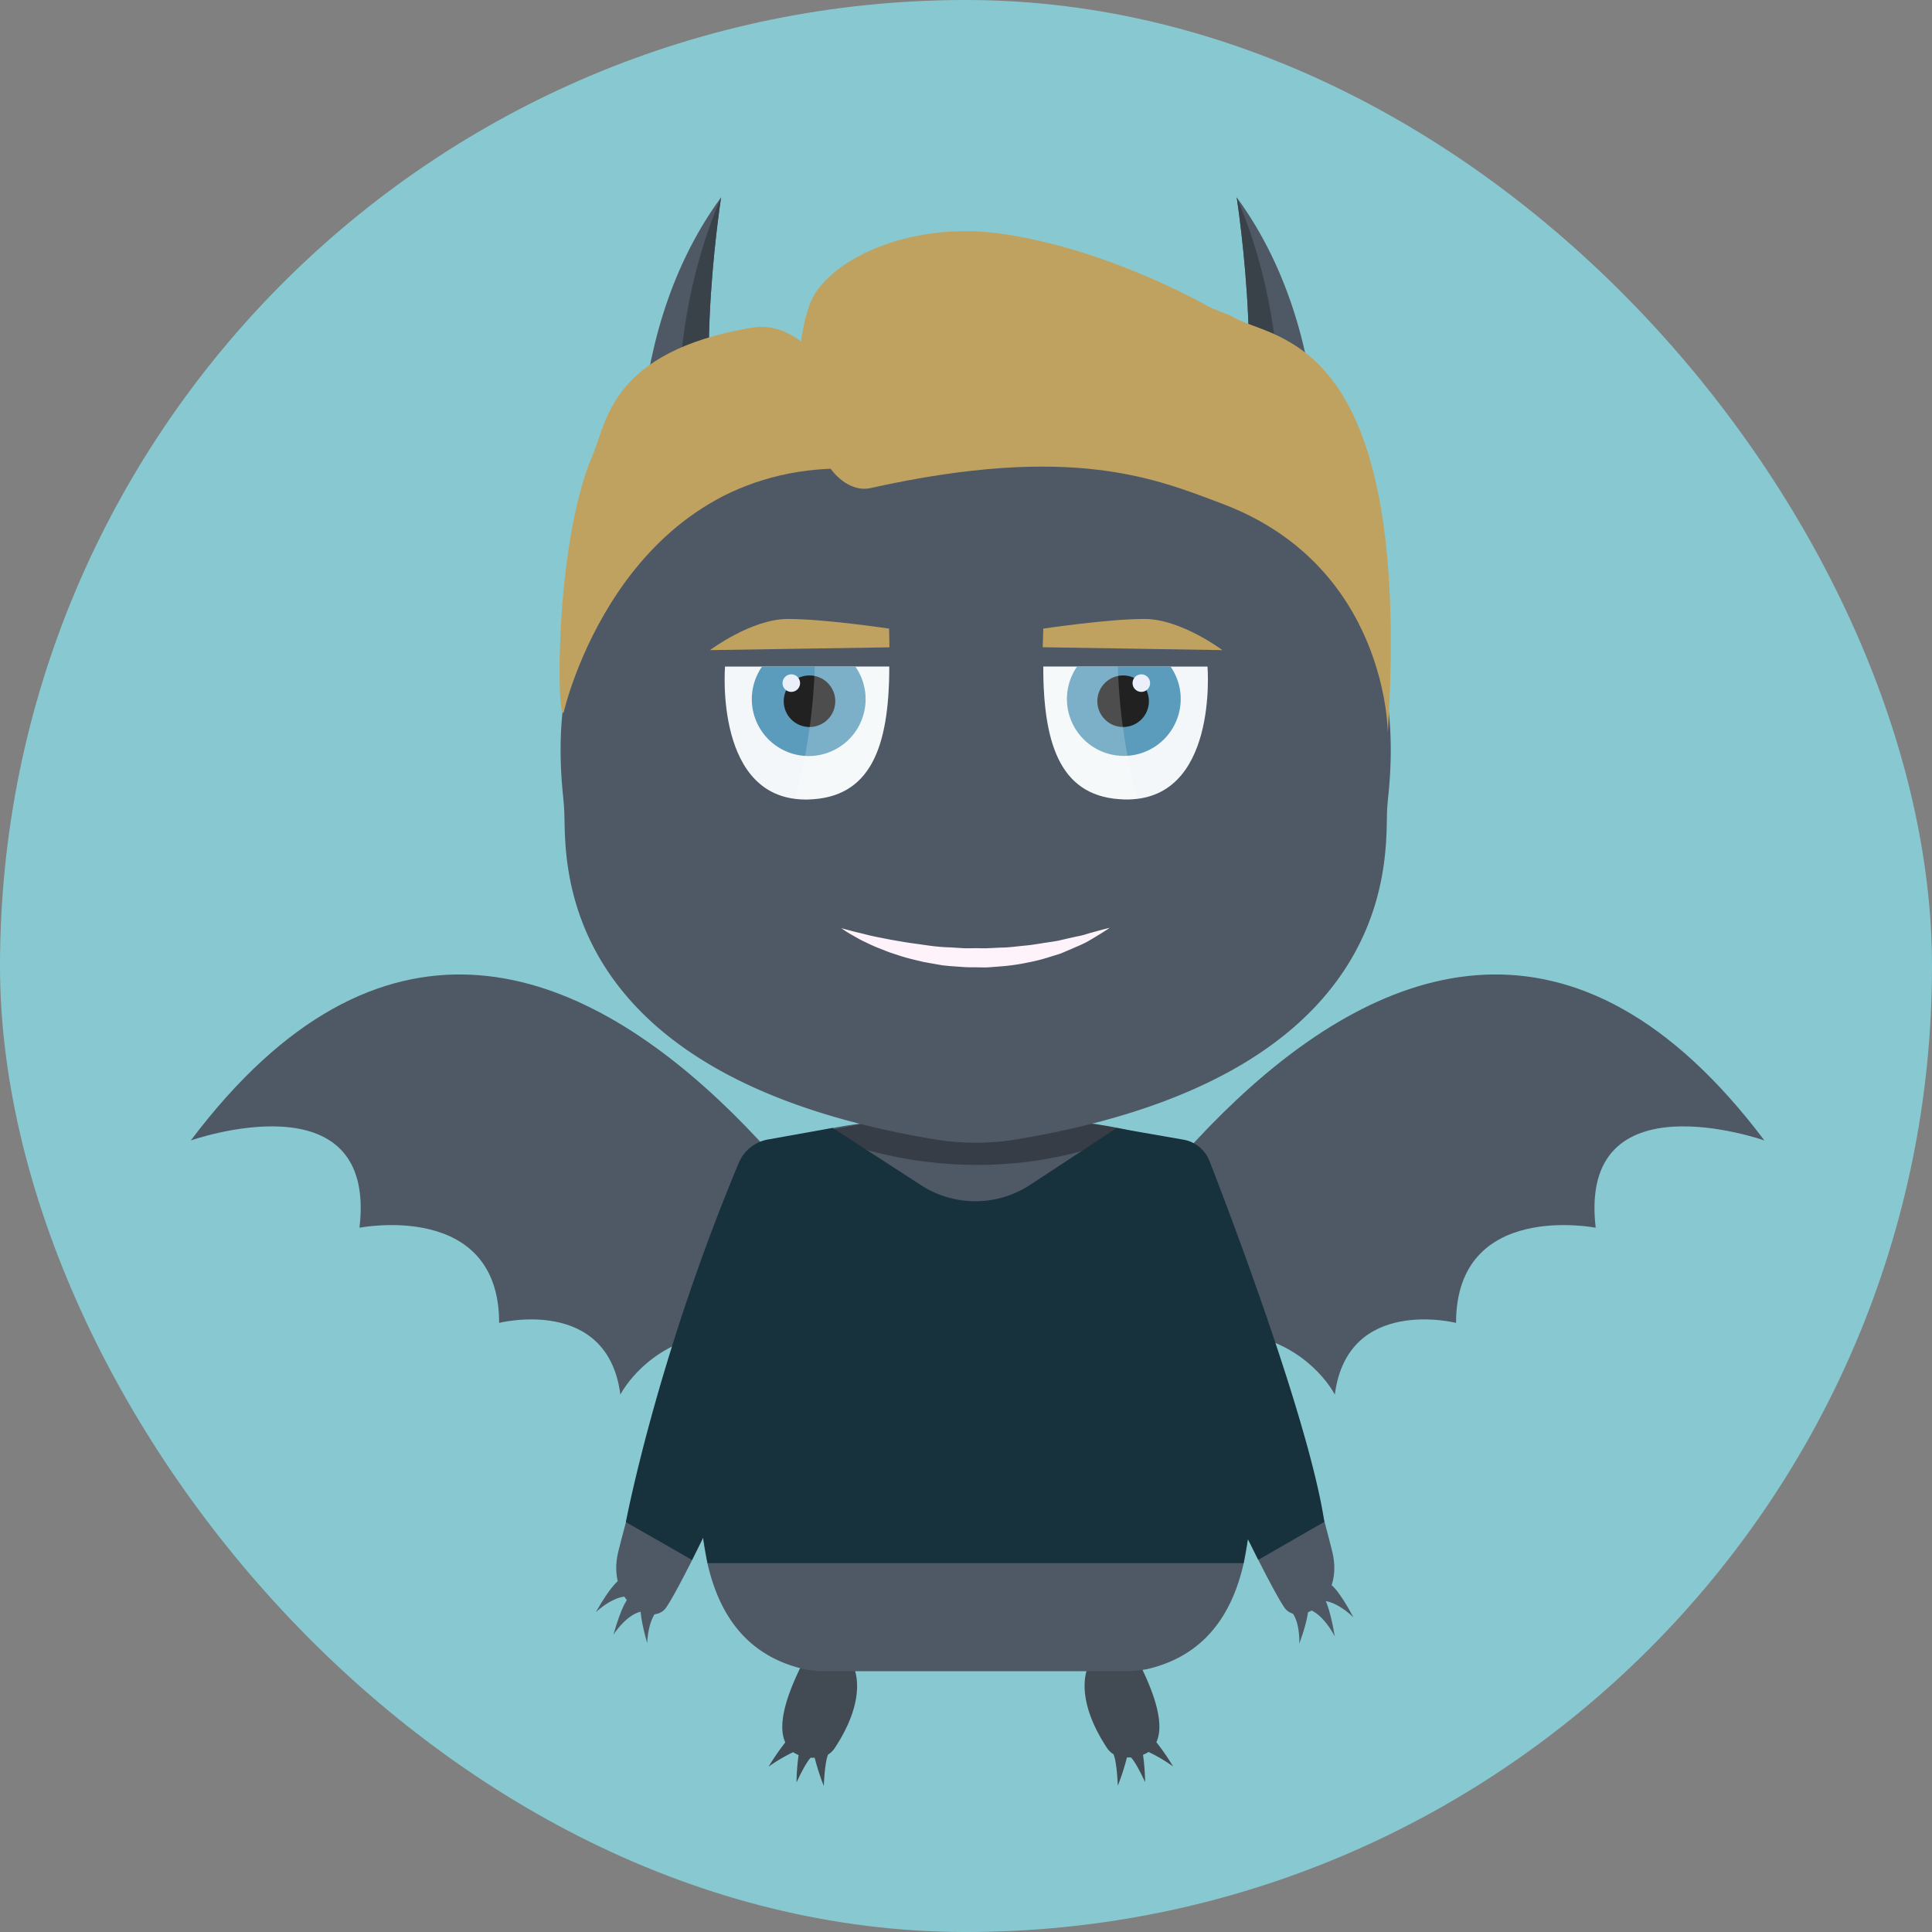 <svg id="gregoire" xmlns="http://www.w3.org/2000/svg" viewBox="0 0 400 400">
  <rect x="0" y="0" width="400" height="400" fill="#808080" stroke="none"/>
  <defs>
    <style>
      .cls-1 {
        fill: #88c9d1;
      }

      .cls-2 {
        fill: #4f5966;
      }

      .cls-3 {
        fill: #424a54;
      }

      .cls-4 {
        opacity: 0.31;
      }

      .cls-5 {
        fill: #17313d;
      }

      .cls-6 {
        fill: #fff3fb;
      }

      .cls-7 {
        fill: #394149;
      }

      .cls-8 {
        fill: #bfa260;
      }

      .cls-9 {
        fill: #f4f7f9;
      }

      .cls-10 {
        fill: #5b9cbc;
      }

      .cls-11 {
        fill: #212121;
      }

      .cls-12 {
        fill: #fff;
        opacity: 0.2;
      }

      .cls-13 {
        fill: #eaeff9;
      }
    </style>
  </defs>
  <title>Monster Avatars</title>
  <rect id="fondgregoire" class="cls-1" width="400" height="400" rx="200" ry="200"/>
  <g id="ailes">
    <path class="cls-2" d="M205.5,297.23c53.76-42.66,70.86-8.49,70.86-8.49,2.65-20.52,25.1-14.85,25.1-14.85,0-25.42,28.91-19.7,28.91-19.7-3.72-31.71,34.93-18.07,34.93-18.07C287,132.15,205.5,297.23,205.5,297.23Z"/>
    <path class="cls-2" d="M39.5,236.12s38.65-13.64,34.93,18.07c0,0,28.91-5.72,28.91,19.7,0,0,22.45-5.68,25.1,14.85,0,0,17.1-34.16,70.86,8.49C199.3,297.23,117.81,132.15,39.5,236.12Z"/>
  </g>
  <g id="corps-6" data-name="corps">
    <path class="cls-3" d="M237.78,362.72a32.87,32.87,0,0,1,5.09,3,48,48,0,0,0-3.44-5l-0.06.07c1.55-3.16.78-9.41-6.31-21.57a0.18,0.18,0,0,0-.33.05c-0.1,1.09-1.06,3.23-6.43,5.2a2.08,2.08,0,0,0-1.3,1.33c-0.66,2.14-1.38,7.63,4.18,16.08a4.38,4.38,0,0,0,1.36,1.32h0c0.71,1.6.89,6.51,0.89,6.51a47.76,47.76,0,0,0,1.89-5.85c0.27,0,.56,0,0.84,0,1.16,1.21,2.92,5.12,2.92,5.12a44.79,44.79,0,0,0-.43-5.67A5.64,5.64,0,0,0,237.78,362.72Z"/>
    <path class="cls-3" d="M177,345.85a2.08,2.08,0,0,0-1.3-1.33c-5.37-2-6.33-4.11-6.43-5.2a0.18,0.18,0,0,0-.33-0.05c-7.09,12.15-7.85,18.41-6.31,21.57l-0.06-.07a48,48,0,0,0-3.44,5,32.87,32.87,0,0,1,5.09-3,5.63,5.63,0,0,0,1.12.6,44.8,44.8,0,0,0-.43,5.67s1.77-3.91,2.92-5.12c0.29,0,.57,0,0.84,0a47.77,47.77,0,0,0,1.89,5.85s0.17-4.91.89-6.51h0a4.38,4.38,0,0,0,1.36-1.32C178.39,353.49,177.67,348,177,345.85Z"/>
    <path class="cls-2" d="M250,247c-0.57-18.24-48-15.07-48-15.07s-47.39-3.17-48,15.07c-0.55,17.8-26.52,89.49,12.44,98.57A24.23,24.23,0,0,0,172,346h60a24.23,24.23,0,0,0,5.52-.43C276.48,336.48,250.52,264.79,250,247Z"/>
    <path class="cls-2" d="M236.62,235.43s7.59-.75,14.61,10.37c7.15,11.33,22,64.84,24.59,75.4,2.51,10.06-6.44,15.53-9.66,11.94C262.71,329.28,221.11,245.54,236.62,235.43Z"/>
    <path class="cls-2" d="M167.22,235.43s-7.59-.75-14.61,10.37c-7.15,11.33-22,64.84-24.59,75.4-2.51,10.06,6.44,15.53,9.66,11.94C141.13,329.28,182.73,245.54,167.22,235.43Z"/>
    <path class="cls-2" d="M266.73,333l4.1-.13s0.28,1.68-1.82,7.43C269,340.34,269.31,335,266.73,333Z"/>
    <path class="cls-2" d="M270.13,333l3.91-2.38s1.19,1.48,2.32,8.21C276.36,338.8,273.69,333.42,270.13,333Z"/>
    <path class="cls-2" d="M272.91,331.48l2.79-3.28s1.5,1,4.51,6.65C280.2,334.85,276.22,330.83,272.91,331.48Z"/>
    <path class="cls-2" d="M130.75,330.61l-2.69-3.36s-1.53.92-4.69,6.52C123.37,333.77,127.46,329.86,130.75,330.61Z"/>
    <path class="cls-2" d="M133.45,333.58L130,331s-1.26,1.26-3,7.46C127,338.42,130.07,333.64,133.45,333.58Z"/>
    <path class="cls-2" d="M136.92,332.71l-4.28-.44s-0.42,1.74,1.35,7.92C134,340.19,134.08,334.53,136.92,332.71Z"/>
    <path class="cls-4" d="M169.8,234.32c0.24,0.9,31.59,15,65.33,0l-8.49-1.67-48,0Z"/>
    <path id="haut-7" data-name="haut" class="cls-5" d="M213.27,245.32l17.93-11.77,13.73,2.39a7.09,7.09,0,0,1,5.48,4.44c5,12.8,20.78,54.69,23.78,74.7l-13.68,7.87-2.15-4.32-0.88,5h-111l-0.91-5.31-2.3,4.65-13.69-7.84s6.31-33.55,23.37-74.35a8.11,8.11,0,0,1,6.27-4.9l13.16-2.36,18.28,11.84A20.68,20.68,0,0,0,213.27,245.32Z"/>
  </g>
  <g id="tete-6" data-name="tete">
    <path class="cls-2" d="M202,89.34s-93.19-3.14-85.48,74.86c0.16,1.61.31,3.22,0.34,4.83,0.24,10.87-.72,54,76.61,66.85a52.18,52.18,0,0,0,17.07,0c77.33-12.84,76.36-56,76.61-66.85,0-1.61.18-3.22,0.34-4.83C295.19,86.2,202,89.34,202,89.34Z"/>
    <path class="cls-2" d="M272.14,113.13s6.53-41.41-16.1-72.28c0,0,7.28,46.59-2.72,60.78Z"/>
    <path class="cls-6" d="M174.18,192.16l0.63,0.18,1.77,0.47c0.76,0.21,1.7.4,2.75,0.68s2.26,0.51,3.56.77,2.72,0.51,4.21.76,3.08,0.44,4.7.68,3.31,0.41,5,.45l2.59,0.16c0.87,0.05,1.74,0,2.61,0s1.74,0.06,2.61,0l2.58-.12c1.72,0,3.39-.27,5-0.41s3.19-.45,4.68-0.66c0.74-.12,1.48-0.21,2.18-0.35l2-.46,1.86-.42a14.91,14.91,0,0,0,1.69-.39c1-.32,2-0.57,2.72-0.78,1.52-.42,2.43-0.62,2.43-0.62s-0.74.51-2.1,1.35c-0.68.41-1.51,0.93-2.48,1.48s-2.14,1-3.41,1.57l-2,.85c-0.7.27-1.44,0.46-2.2,0.7a37.26,37.26,0,0,1-4.83,1.24,41.17,41.17,0,0,1-5.29.77l-2.74.21c-0.92.06-1.85,0-2.77,0s-1.85,0-2.77-.08L196.5,200l-1.35-.14-1.32-.23-2.59-.46c-1.68-.4-3.31-0.77-4.81-1.25l-2.18-.72c-0.7-.25-1.36-0.53-2-0.78-1.29-.47-2.42-1.05-3.42-1.52s-1.85-1-2.53-1.38A20.23,20.23,0,0,1,174.18,192.16Z"/>
    <path class="cls-7" d="M263.17,106.57s7.06-32.74-7.13-65.72c0,0,7.28,46.59-2.72,60.78Z"/>
    <path class="cls-2" d="M133.2,113.13s-6.53-41.41,16.1-72.28c0,0-7.28,46.59,2.72,60.78Z"/>
    <path class="cls-7" d="M142.17,106.57s-7.06-32.74,7.13-65.72c0,0-7.28,46.59,2.72,60.78Z"/>
    <path id="sourcild" class="cls-8" d="M253.08,134.6s-8.55-6.43-16.08-6.45-21,2-21,2L215.89,134Z"/>
    <path id="sourcilg" class="cls-8" d="M147,134.6s8.55-6.43,16.08-6.45,21,2,21,2l0.07,3.87Z"/>
    <g id="cheveux-4" data-name="cheveux">
      <path class="cls-8" d="M180.23,101.05c-3.23.72-6.48-1.4-8.52-4.37-4.58-6.66-8.78-20.16-4.1-33.57,3.1-8.88,20.11-17.39,39.33-14.77s37.3,11.8,43.17,15.07c1.16,0.65,4.17,1.63,5.34,2.31,8.21,4.82,37.1,3.23,31.88,86,0,0,0-34.49-34.25-47.42C239.56,99.24,222.26,91.69,180.23,101.05Z"/>
      <path class="cls-8" d="M116.72,147.42S127.94,97.84,173.38,97c2.83,0,4.72-3.28,4.13-6.3-1.92-9.92-10.64-24.76-21.86-22.87-29.35,5-30,19.66-32.93,26.35C114.62,113,115.31,150.52,116.72,147.42Z"/>
    </g>
    <g id="yeux-9" data-name="yeux">
      <path class="cls-9" d="M150.11,138s-2.3,28.08,17.26,27.52c12.71-.36,16.74-10.52,16.74-27.52h-34Z"/>
      <path class="cls-10" d="M177.09,138H157.78A11.78,11.78,0,1,0,177.09,138Z"/>
      <circle class="cls-11" cx="167.6" cy="145.18" r="5.34"/>
      <path class="cls-12" d="M168.69,138h15.42c0,17-4,27.15-16.74,27.52a18,18,0,0,1-2.72-.14A120.15,120.15,0,0,0,168.69,138Z"/>
      <circle class="cls-13" cx="163.83" cy="141.43" r="1.82"/>
      <path class="cls-9" d="M250,138H216c0,17,4,27.15,16.74,27.51C252.32,166.07,250,138,250,138Z"/>
      <path class="cls-10" d="M242.35,138H223A11.78,11.78,0,1,0,242.35,138Z"/>
      <circle class="cls-11" cx="232.53" cy="145.18" r="5.34"/>
      <path class="cls-12" d="M231.44,138H216c0,17,4,27.15,16.74,27.51a18,18,0,0,0,2.72-.14A120.07,120.07,0,0,1,231.44,138Z"/>
      <circle class="cls-13" cx="236.3" cy="141.43" r="1.82"/>
    </g>
  </g>
</svg>
